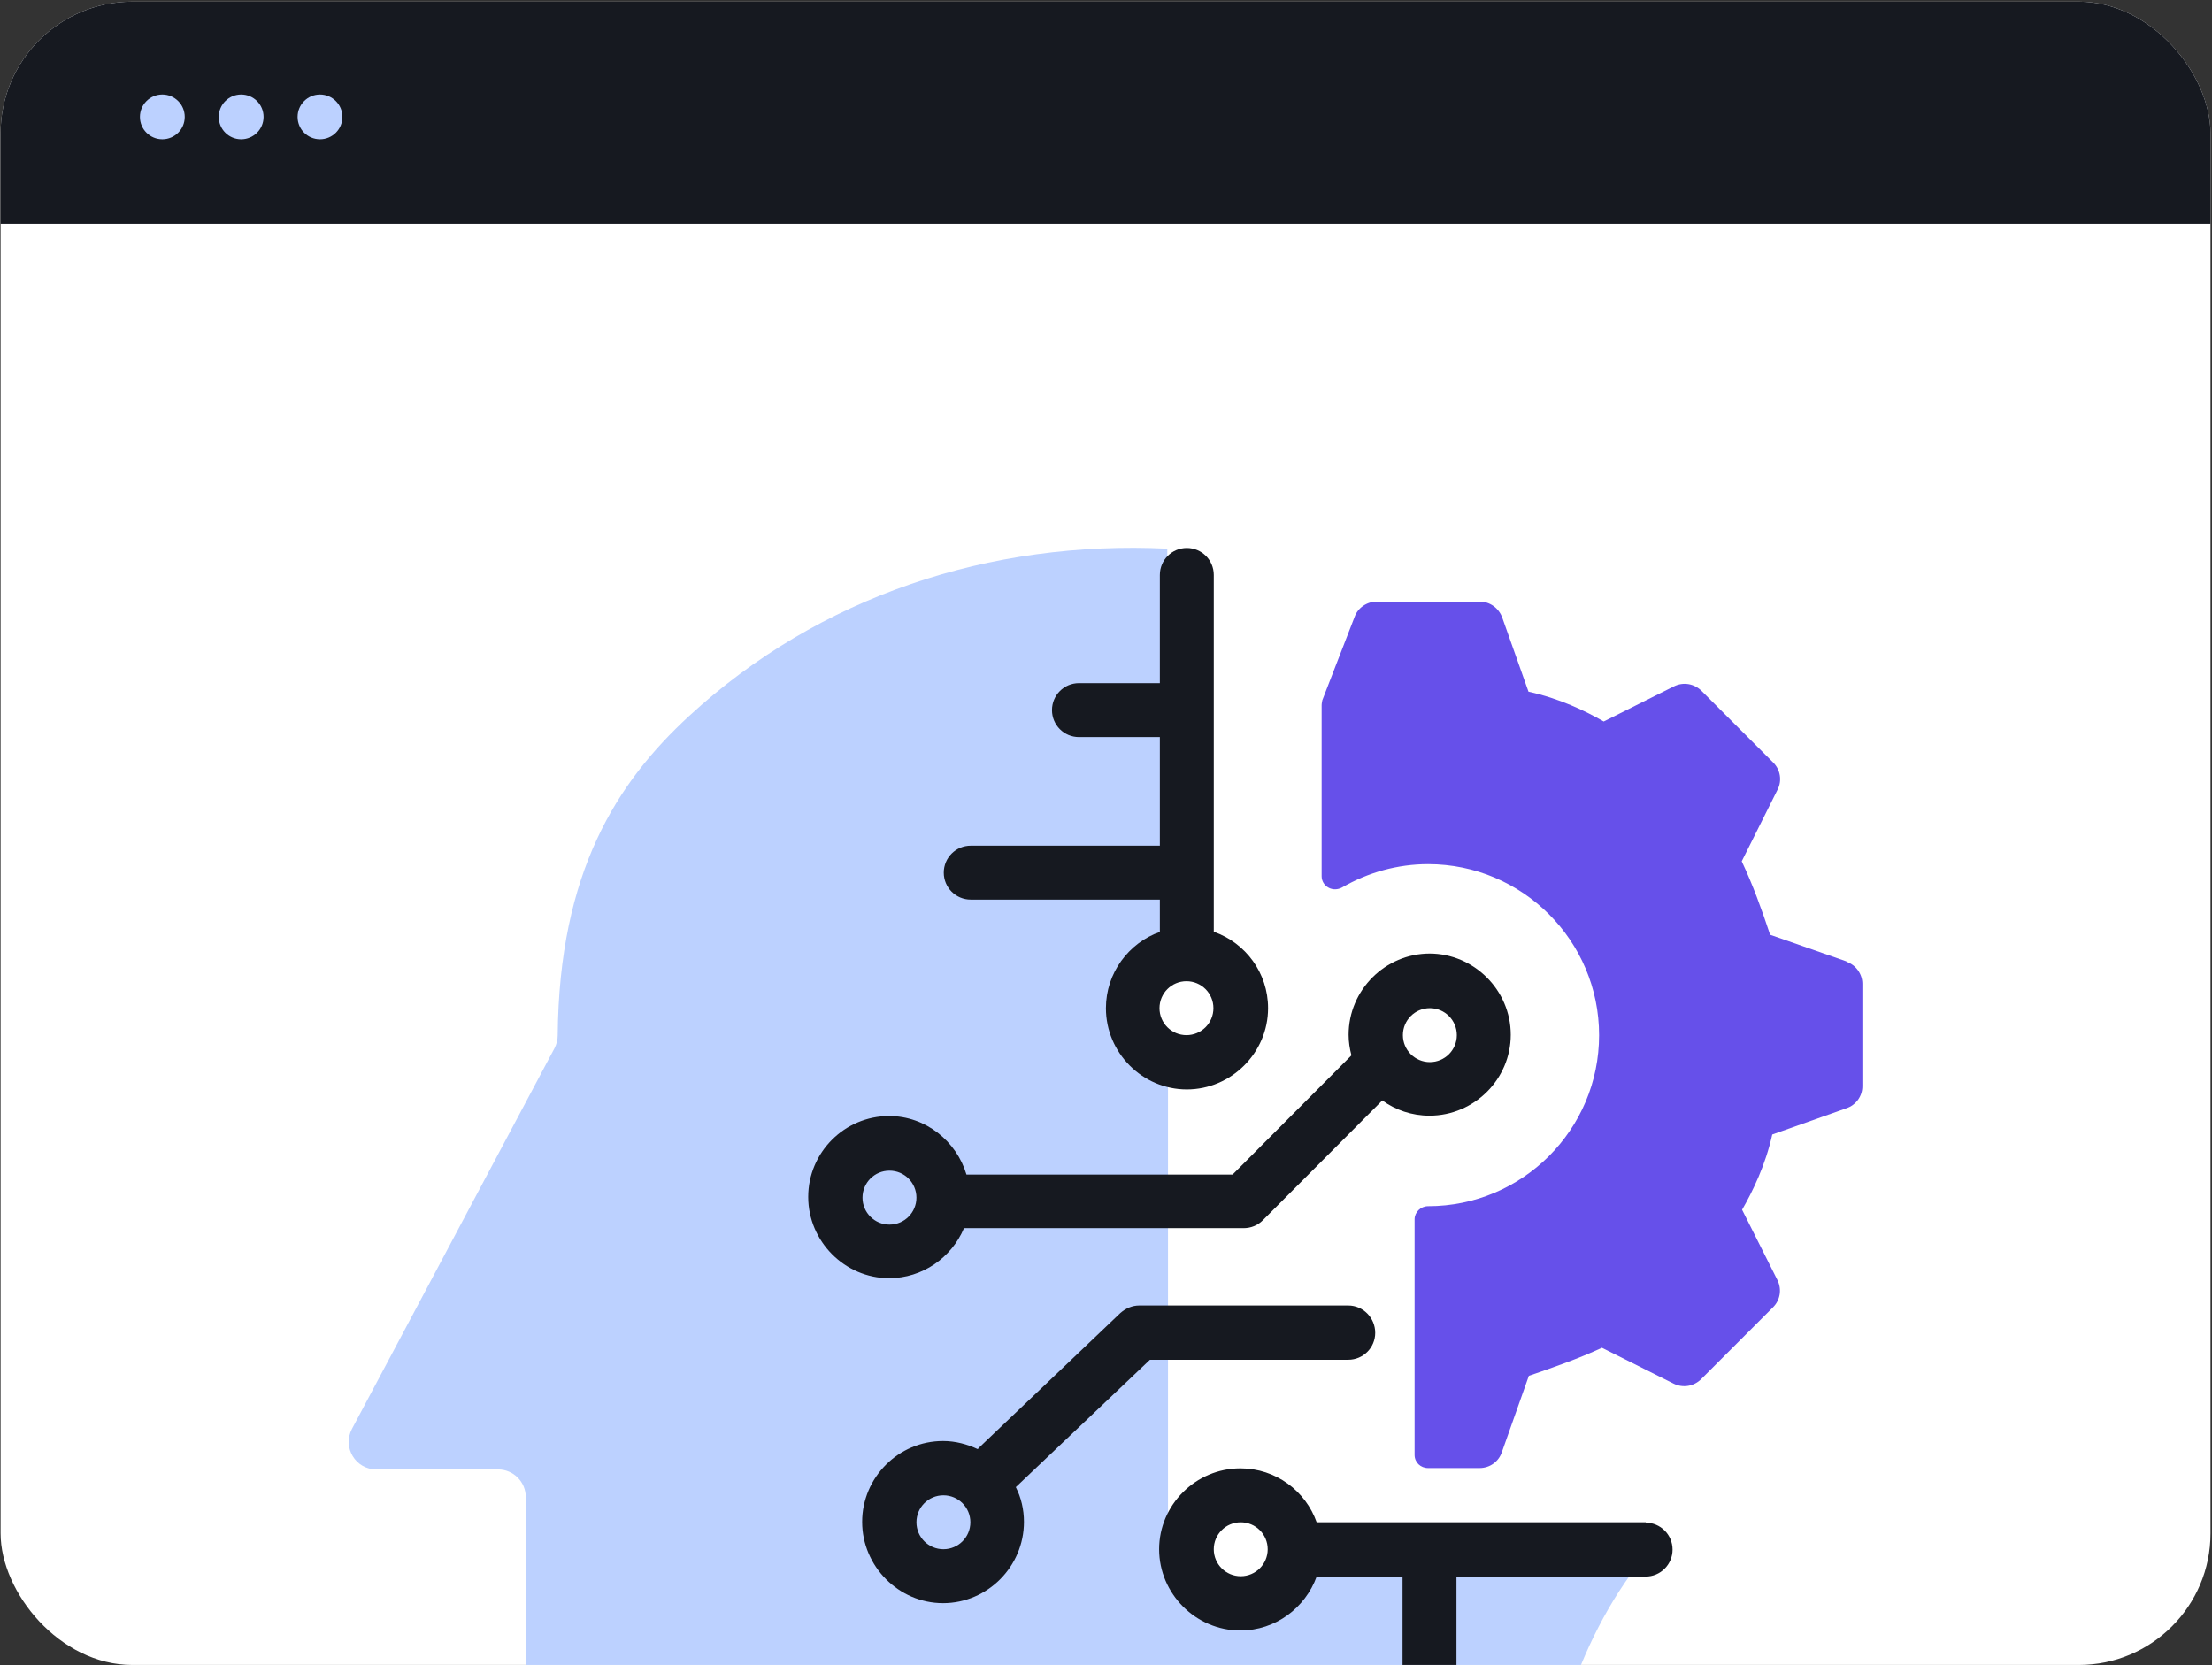 <svg width="336" height="253" viewBox="0 0 336 253" fill="none" xmlns="http://www.w3.org/2000/svg">
<rect x="0" y="0" width="336" height="253" fill="#333333" stroke="none"/>
<g clip-path="url(#clip0_389_4361)">
<rect x="0.089" y="0.25" width="335.684" height="252.685" fill="white"/>
<rect x="-74.965" y="-69.084" width="493.759" height="103.079" fill="#161920"/>
<circle cx="24.659" cy="17.759" r="3.403" fill="#BCD1FF"/>
<circle cx="36.634" cy="17.759" r="3.403" fill="#BCD1FF"/>
<circle cx="48.607" cy="17.759" r="3.403" fill="#BCD1FF"/>
<path d="M177.309 143.021V83.349C150.415 82.055 124.49 90.518 104.656 108.791C93.715 118.872 84.93 132.455 84.714 157.305C84.714 157.952 84.552 158.599 84.229 159.246L53.454 217.085C51.999 219.888 53.993 223.23 57.173 223.23H75.659C77.977 223.23 79.864 225.117 79.864 227.435V261.503C79.864 273.469 89.511 283.172 101.422 283.172H135.485L135.485 308.938C135.485 311.256 137.318 313.143 139.689 313.143H229.697C232.015 313.143 233.901 311.256 233.901 308.938V284.196C233.901 267.971 239.345 249.32 249.585 236.707H197.251L188.574 243.391L177.417 236.653L177.417 161.779L172.135 153.047L177.417 142.913L177.309 143.021Z" fill="#BCD1FF"/>
<path d="M184.372 141.569V87.341C184.372 85.077 182.54 83.245 180.276 83.245C178.012 83.245 176.18 85.077 176.18 87.341V103.782H163.891C161.627 103.782 159.795 105.615 159.795 107.879C159.795 110.143 161.627 111.976 163.891 111.976H176.18V128.47H147.453C145.189 128.47 143.356 130.303 143.356 132.567C143.356 134.831 145.189 136.664 147.453 136.664H176.18V141.569C171.437 143.24 167.987 147.822 167.987 153.159C167.987 159.951 173.539 165.503 180.276 165.503C187.013 165.503 192.618 159.951 192.618 153.159C192.618 147.768 189.169 143.24 184.426 141.569H184.372ZM180.222 157.255C177.958 157.255 176.126 155.423 176.126 153.159C176.126 150.895 177.958 149.062 180.222 149.062C182.486 149.062 184.318 150.895 184.318 153.159C184.318 155.423 182.486 157.255 180.222 157.255Z" fill="#161920"/>
<path d="M250.016 231.262H200C198.329 226.518 193.802 223.068 188.412 223.068C181.621 223.068 176.07 228.621 176.07 235.359C176.07 242.097 181.621 247.703 188.412 247.703C193.748 247.703 198.275 244.253 200 239.509H213.043V260.101C213.043 262.365 214.876 264.197 217.139 264.197C219.403 264.197 221.235 262.365 221.235 260.101V239.509H249.962C252.226 239.509 254.059 237.676 254.059 235.412C254.059 233.148 252.226 231.316 249.962 231.316L250.016 231.262ZM188.466 239.455C186.202 239.455 184.37 237.623 184.37 235.359C184.37 233.095 186.202 231.262 188.466 231.262C190.73 231.262 192.562 233.095 192.562 235.359C192.562 237.623 190.73 239.455 188.466 239.455Z" fill="#161920"/>
<path d="M217.193 144.855C210.402 144.855 204.851 150.407 204.851 157.199C204.851 158.277 205.013 159.301 205.282 160.326L187.227 178.437H146.804C145.295 173.37 140.606 169.543 135.055 169.543C128.264 169.543 122.766 175.095 122.766 181.833C122.766 188.571 128.317 194.177 135.055 194.177C140.121 194.177 144.54 191.051 146.427 186.577H188.898C190.029 186.577 191.054 186.146 191.808 185.391L209.971 167.171C211.965 168.627 214.445 169.489 217.14 169.489C223.931 169.489 229.482 163.937 229.482 157.199C229.482 150.407 223.877 144.855 217.14 144.855H217.193ZM135.108 186.038C132.845 186.038 131.012 184.205 131.012 181.941C131.012 179.677 132.845 177.844 135.108 177.844C137.372 177.844 139.205 179.677 139.205 181.941C139.205 184.205 137.372 186.038 135.108 186.038ZM217.193 161.35C214.93 161.35 213.097 159.517 213.097 157.253C213.097 154.989 214.93 153.156 217.193 153.156C219.457 153.156 221.29 154.989 221.29 157.253C221.29 159.517 219.457 161.35 217.193 161.35Z" fill="#161920"/>
<path d="M204.852 198.322H173.053C171.975 198.322 171.005 198.753 170.196 199.454L148.584 220.045C148.584 220.045 148.584 220.153 148.53 220.153C146.913 219.398 145.134 218.913 143.248 218.913C136.457 218.913 130.959 224.465 130.959 231.203C130.959 237.941 136.511 243.548 143.248 243.548C149.985 243.548 155.536 237.995 155.536 231.203C155.536 229.317 155.105 227.484 154.297 225.921L174.67 206.569H204.798C207.062 206.569 208.894 204.736 208.894 202.472C208.894 200.208 207.062 198.322 204.798 198.322H204.852ZM143.302 235.354C141.038 235.354 139.206 233.521 139.206 231.257C139.206 228.993 141.038 227.161 143.302 227.161C145.566 227.161 147.398 228.993 147.398 231.257C147.398 233.521 145.566 235.354 143.302 235.354Z" fill="#161920"/>
<path d="M280.467 146.047L268.88 142.004C267.586 138.123 266.293 134.511 264.568 130.846L270.011 119.957C270.712 118.61 270.443 116.939 269.365 115.861L258.478 104.972C257.346 103.84 255.675 103.57 254.274 104.271L243.602 109.608C240.799 107.99 236.865 106.104 232.176 105.08L228.187 93.814C227.649 92.358 226.301 91.388 224.738 91.388H209.162C207.599 91.388 206.251 92.358 205.766 93.706L200.862 106.373C200.862 106.373 200.754 106.858 200.754 107.128V133.11C200.754 133.865 201.185 134.511 201.778 134.835C202.425 135.212 203.233 135.158 203.826 134.835C207.814 132.517 212.342 131.277 216.923 131.277C231.26 131.277 242.901 142.92 242.901 157.259C242.901 171.598 231.26 183.241 216.923 183.241C215.791 183.241 214.875 184.157 214.875 185.235L214.875 221.028C214.875 222.16 215.791 223.022 216.923 223.022H224.738C226.301 223.022 227.648 222.052 228.134 220.597L232.23 209.007C236.003 207.714 239.721 206.42 243.333 204.749L254.22 210.193C255.621 210.894 257.292 210.624 258.424 209.492L269.311 198.604C270.443 197.472 270.658 195.855 270.011 194.507L264.622 183.78C266.239 180.977 268.179 176.988 269.203 172.352L280.467 168.363C281.923 167.878 282.893 166.531 282.893 165.021V149.443C282.893 147.988 281.923 146.586 280.467 146.101V146.047Z" fill="#6650EA"/>
</g>
<defs>
<clipPath id="clip0_389_4361">
<rect x="0.089" y="0.25" width="335.684" height="252.685" rx="20" fill="white"/>
</clipPath>
</defs>
</svg>
